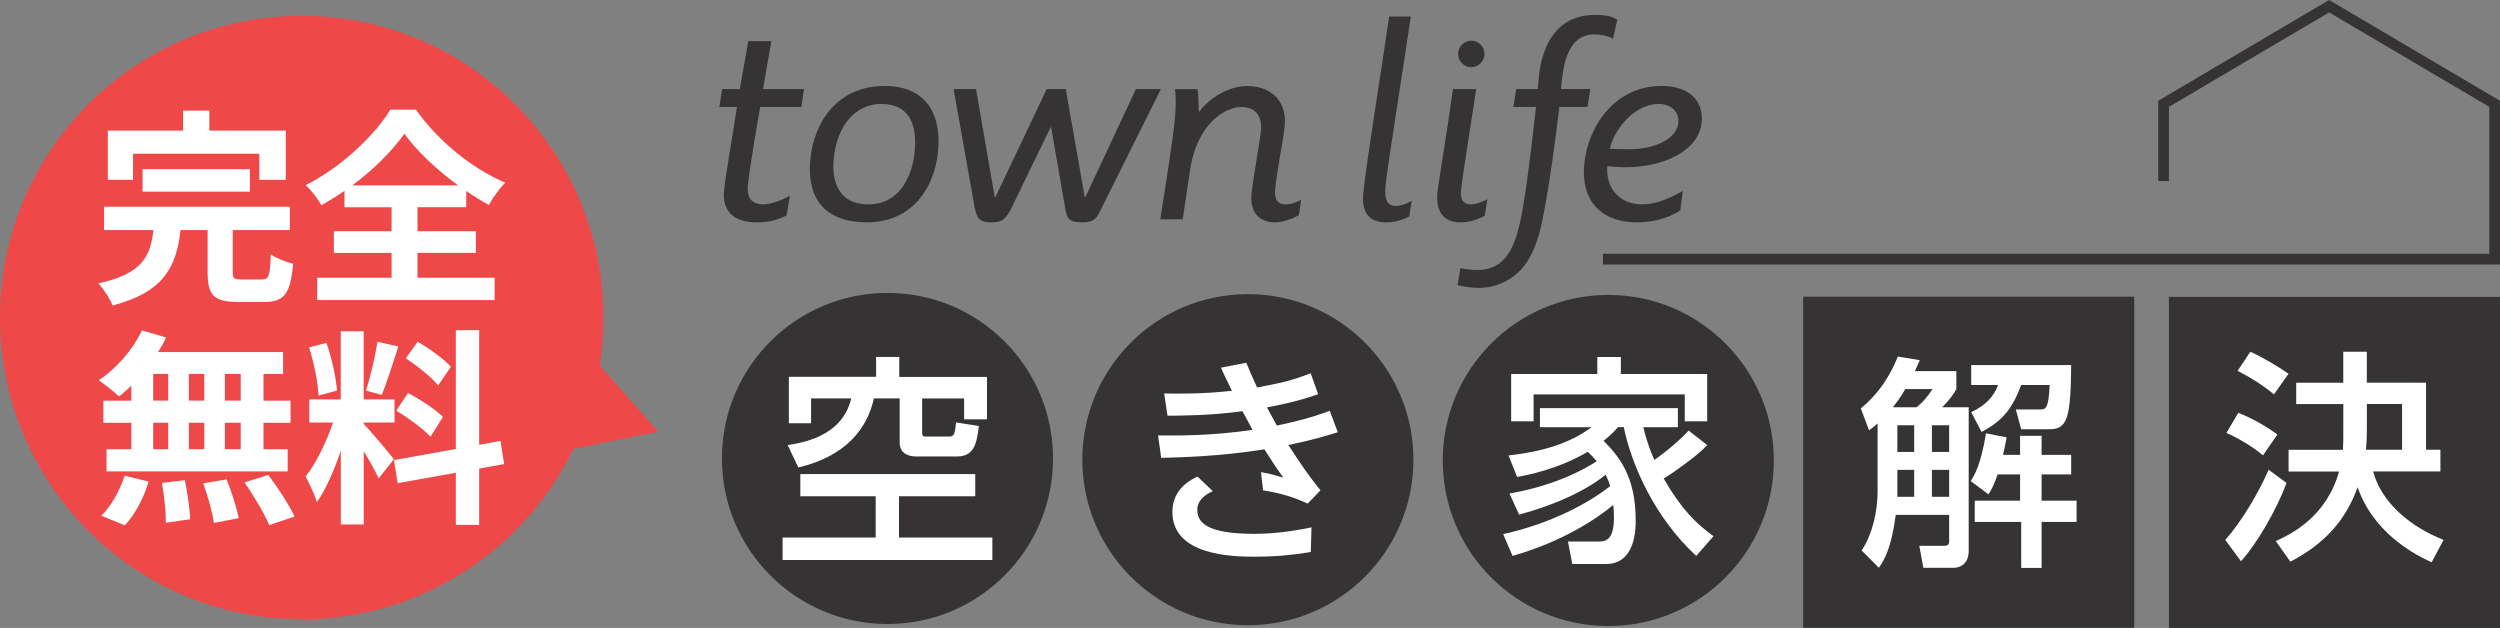 <?xml version="1.0" encoding="UTF-8"?><svg id="_レイヤー_1" xmlns="http://www.w3.org/2000/svg" viewBox="0 0 468.15 117.59"><rect x="0" y="0" width="468.15" height="117.59" fill="#808080" stroke="none"/><defs><style>.cls-1{fill:none;stroke:#353333;stroke-miterlimit:10;stroke-width:2px;}.cls-2{fill:#353333;}.cls-2,.cls-3,.cls-4{stroke-width:0px;}.cls-3{fill:#ef4848;}.cls-4{fill:#fff;}</style></defs><path class="cls-2" d="M140.09,7.7h4.36l-1.57,8.98h7.67l-.49,3.36h-7.7c-.42,2.16-2.06,11.9-2.31,14.69-.2,2.16.53,3.54,2.96,3.54,1.13,0,3.26-.66,4.9-1.63l-.61,3.71c-1.95.95-3.59,1.29-5.6,1.29-4.63,0-6.43-2.4-6.12-5.86.32-3.35,1.8-11.41,2.42-15.74h-3.29l.52-3.36h3.31l1.58-8.98Z"/><path class="cls-2" d="M171.29,28.34c-.4,4.33-2.61,9.93-8.73,9.93-5.37,0-6.85-4.12-6.45-8.4.59-6.43,4.1-10.41,8.98-10.41,5.37,0,6.65,4.18,6.2,8.88h0ZM165.61,16.1c-8.6,0-13.2,6.57-13.87,13.77-.68,7.3,2.69,11.76,10.62,11.76,8.56,0,12.67-6.62,13.3-13.3.69-7.59-2.75-12.24-10.05-12.24h0Z"/><path class="cls-2" d="M206.23,39.09c-.84,1.73-1.28,2.55-3.57,2.55-2.72,0-2.91-.86-3.24-2.93l-2.58-14.88h-.1l-7.22,14.88c-1.13,2.31-1.81,2.93-3.88,2.93s-2.72-.58-3.15-2.93l-3.92-22.03h4.2l3.5,20.25h.12l9.62-20.25h3.56l3.56,20.25h.11l9.47-20.25h4.68l-11.17,22.41Z"/><path class="cls-2" d="M243.25,40.29c-1.35.72-3.1,1.35-4.45,1.35-3.29,0-4.73-2.22-4.45-5.28.23-2.41,1.66-10.51,1.77-11.76.25-2.63-.8-4.56-3.68-4.56s-8.24,2.93-9.58,11.76l-1.39,9.27h-4.2c1.02-6.33,2.42-15.36,2.74-18.82.24-2.59.18-4.13.03-5.56h4.21c.1.62.21,2.39.25,4.22h.1c1.71-2.45,5.44-4.8,8.9-4.8,5.27,0,7.44,3.6,7.08,7.34-.29,3.12-1.47,8.35-1.79,12-.19,2.01.53,2.82,1.96,2.82,1.12,0,2.11-.43,2.9-.86l-.41,2.88Z"/><path class="cls-2" d="M263.88,40.53c-1.36.73-2.84,1.11-4.32,1.11-3.3,0-4.61-2.02-4.27-5.43.42-4.66,3.13-21.36,4.84-33.12h4.06c-1.85,12.48-4.43,28.37-4.75,31.82-.21,2.4.31,3.65,1.96,3.65.86,0,1.94-.34,2.96-.96l-.48,2.92Z"/><path class="cls-2" d="M278.03,40.39c-1.39.82-2.98,1.25-4.52,1.25-3.56,0-4.61-2.45-4.34-5.52.18-1.92,1.92-12.1,2.91-19.44h4.36c-1.19,7.73-2.7,17.23-2.86,19.06-.15,1.47.4,2.53,1.72,2.53s2.24-.52,3.23-.96l-.5,3.07Z"/><path class="cls-2" d="M283.92,16.68h4.03l.19-2.02c.63-6.82,3.8-11.86,10.5-11.86,2.56,0,3.31.39,4.23.86l-.81,3.6c-1.06-.57-2.25-.81-3.54-.81-3.94,0-5.65,3.5-6.15,9.6l-.07.62h5.5l-.53,3.36h-5.27c-.71,6.14-1.8,13.92-2.67,18.62-.64,3.45-1.28,7.01-3.22,10.13-1.99,3.26-5.52,5.14-9.29,5.14-1.44,0-2.89-.33-3.89-.53l.55-3.17c.95.19,2.32.34,3.17.34,5.46,0,7.07-4.65,8.08-9.31,1.03-4.81,2.11-14.16,2.91-21.22h-4.25l.53-3.36Z"/><path class="cls-2" d="M314.3,22.97c-.22,2.39-3.22,4.98-9.45,4.98-1.11,0-2.29-.04-3.4-.09.68-3.27,4.39-8.4,9.17-8.4,2.13,0,3.87,1.34,3.67,3.51h0ZM311.11,16.1c-8.72,0-13.78,7.59-14.44,14.64-.7,7.63,4,10.9,9.8,10.9,2.86,0,5.75-.68,8.17-2.22l.49-3.65c-2.51,1.35-4.91,2.5-7.62,2.5-4.47,0-6.87-3.31-6.51-7.15,1.01.09,2.05.2,3.44.2,6.81,0,13.71-2.93,14.22-8.46.36-3.93-2.3-6.77-7.56-6.77h0Z"/><path class="cls-2" d="M275.51,12.57c1.36,0,2.48-1.1,2.48-2.47s-1.13-2.48-2.48-2.48-2.47,1.12-2.47,2.48,1.1,2.47,2.47,2.47h0Z"/><circle class="cls-2" cx="166.19" cy="85.85" r="31"/><path class="cls-4" d="M182.63,88.77v4.16h-14.28v7.73h17.48v4.2h-39.28v-4.2h17.43v-7.73h-14.11v-4.16h32.77ZM164.07,66.84h4.33v3.74h16.42v7.94h-4.28v-3.91h-7.86v6.13c0,.71,0,1.01.67,1.01h4.03c1.26,0,1.39-.08,1.64-2.65l4.28.67c-.42,3.61-1.01,5.71-4.16,5.71h-7.52c-1.39,0-3.15-.46-3.15-2.65v-8.23h-4.83c-1.18,5.54-5.17,10.84-14.16,12.94l-1.97-4.2c7.81-1.09,10.96-4.71,11.89-8.74h-7.52v4.66h-4.16v-8.7h16.34v-3.74Z"/><circle class="cls-2" cx="233.68" cy="86.08" r="31"/><path class="cls-4" d="M250.5,80.94c-2.02.63-4.58,1.43-9.24,2.39,2.56,3.95,3.74,5.63,6.01,8.49l-2.39,2.48c-2.77-1.26-5-1.93-8.36-2.48l-.38-3.4c1.68.25,3.57.84,4.16,1.01-.97-1.34-1.97-2.81-3.53-5.29-8.36,1.34-15.92,1.51-19.32,1.6l-.59-4.2c3.44.04,10.17.08,17.69-1.05-.63-1.18-1.64-3.02-1.89-3.49-6.01.84-11.93.84-14.03.84l-.63-4.16c2.73.04,6.97.13,12.69-.5-1.34-2.77-1.51-3.07-2.06-4.33l4.75-.92c.67,1.68.84,1.97,2.02,4.62,4.16-.76,6.47-1.26,10.04-2.65l1.39,3.91c-1.39.5-3.99,1.43-9.58,2.48.63,1.13,1.64,3.07,1.85,3.4,3.7-.76,6.85-1.6,9.91-2.77l1.51,4.03ZM245.46,103.37c-3.53.59-6.81.88-10.38.88-4.5,0-15.54-.25-15.54-8.4,0-4.37,3.57-6.09,4.71-6.6l2.86,2.73c-2.9,1.26-2.9,3.07-2.9,3.49,0,2.23,1.51,4.5,10.67,4.5,4.87,0,9.24-.92,10.71-1.22l-.13,4.62Z"/><circle class="cls-2" cx="301.17" cy="86.23" r="31"/><path class="cls-4" d="M319.69,83.35c-.59.63-1.6,1.68-4.62,3.86-.67.5-2.18,1.6-3.53,2.39,3.28,5.71,6.05,8.44,9.33,10.8l-3.23,3.7c-7.77-7.14-12.14-17.06-13.57-24.11h-1.09c-.63.71-1.13,1.3-2.69,2.56,2.73,2.77,6.01,6.47,6.01,14.87,0,1.51,0,8.19-5.54,8.19h-6.34l-.8-4.2h5.5c1.39,0,3.11,0,3.11-4.54,0-1.05-.08-1.81-.13-2.31-3.11,2.6-9.54,6.89-18.86,9.54l-1.76-4.08c9.16-2.02,16.21-5.96,20.04-8.99-.21-.71-.42-1.26-.84-2.14-3.57,2.9-9.2,5.59-16.21,7.48l-1.81-3.95c8.78-1.55,14.16-4.62,16.34-6.05-.59-.71-1.05-1.18-1.68-1.76-5.63,3.28-11.05,4.29-13.23,4.71l-1.6-4.03c6.3-.71,11.43-2.23,15.54-5.29h-9.66v-3.57h25.83v3.57h-6.47c.76,3.15,1.55,4.96,2.06,6.13.67-.46,3.82-2.69,6.43-5.5l3.49,2.73ZM299.11,70.04v-3.19h4.41v3.19h16.17v8.86h-4.2v-5.04h-28.31v5.04h-4.2v-8.86h16.13Z"/><rect class="cls-2" x="337.66" y="55.56" width="62" height="62"/><path class="cls-4" d="M351.6,79.29c-.46.42-.8.71-1.6,1.3l-1.55-4.12c4.54-3.65,6.43-8.44,6.93-9.7l4.12.67c-.34.76-.5,1.18-.92,2.06h7.77v3.36c-.59,1.05-1.13,1.85-2.65,3.4h4.96v26.84c0,3.02-2.23,3.23-2.86,3.23h-5.63l-.76-4.12h4.37c.67,0,1.22,0,1.22-.84v-4.96h-10c-.84,6.13-1.97,8.15-3.15,9.91l-3.23-3.23c2.06-3.15,2.98-7.35,2.98-11.13v-12.69ZM358.91,76.26c1.26-1.05,1.85-1.76,2.98-3.4h-5.12c-.25.46-1.01,1.81-2.31,3.4h4.45ZM355.3,79.63v5h3.15v-5h-3.15ZM355.3,87.99v5.04h3.15v-5.04h-3.15ZM361.77,79.63v5h3.23v-5h-3.23ZM361.77,87.99v5.04h3.23v-5.04h-3.23ZM374.08,88.83c-.8,2.31-1.18,2.86-1.72,3.74l-3.32-2.48c.76-1.22,1.89-3.07,2.86-8.95l3.86.76c-.21,1.18-.38,2.02-.67,3.28h3.19v-3.57h4.03v3.57h5.54v3.65h-5.54v4.92h6.55v3.99h-6.55v8.61h-3.82v-8.61h-8.7v-3.99h8.49v-4.92h-4.2ZM387.85,68.37c-.08,9.83-.71,12.01-4.03,12.01h-5.33l-1.01-3.7h4.41c1.18,0,1.72,0,1.93-4.58h-5.33c-1.6,4.24-3.36,6.68-7.43,8.78l-1.93-3.7c2.86-1.34,4.24-3.02,5.04-5.08h-5.04v-3.74h18.74Z"/><rect class="cls-2" x="406.15" y="55.59" width="62" height="62"/><path class="cls-4" d="M428.18,90.44c-1.85,4.96-5.46,11.26-8.53,14.66l-2.94-3.99c3.02-3.4,6.3-8.91,8.11-13.15l3.36,2.48ZM419.15,77.29c1.68.67,4.58,2.06,7.31,4.07l-2.69,3.91c-1.93-1.64-4.66-3.23-6.85-4.2l2.23-3.78ZM421.41,65.87c2.06.92,5.17,2.73,7.14,4.12l-2.73,3.86c-2.06-1.72-4.5-3.23-6.81-4.41l2.39-3.57ZM438.8,71.66v-5.8h4.41v5.8h11.09v12.56h2.69v4.07h-12.6c1.55,5.75,6.81,10.29,13.19,12.81l-2.23,4.2c-7.86-3.57-12.1-8.91-13.86-14.07-2.23,6.22-6.22,10.63-12.6,13.95l-2.73-3.86c2.9-1.3,9.49-4.54,11.85-13.02h-9.45v-4.07h10.17c.08-1.05.08-1.34.08-4.12v-4.45h-8.82v-3.99h8.82ZM449.81,84.22v-8.57h-6.59v4.28c0,2.23-.08,3.4-.17,4.29h6.76Z"/><polyline class="cls-1" points="300.17 48.53 467.15 48.53 467.15 19.44 436.15 1.16 405.15 19.44 405.15 33.91"/><polygon class="cls-3" points="123.26 80.82 94.51 86.68 103.81 58.85 123.26 80.82"/><circle class="cls-3" cx="56.5" cy="59.46" r="56.5"/><path class="cls-4" d="M49.07,52.32c1.29,0,1.48-.62,1.64-4.68.94.7,2.97,1.44,4.18,1.76-.51,5.66-1.68,7.14-5.39,7.14h-5c-4.53,0-5.62-1.33-5.62-5.54v-7.92h-5.07c-.78,6.71-2.93,11.55-12.72,14.13-.47-1.21-1.68-3.12-2.69-4.14,8.35-1.8,9.76-5.15,10.34-9.99h-9.25v-4.37h34.78v4.37h-10.69v7.85c0,1.25.23,1.4,1.64,1.4h3.86ZM24.91,33.67h-4.72v-9.21h14.09v-3.75h4.92v3.75h14.32v9.21h-4.96v-4.88h-23.65v4.88ZM26.7,35.89v-4.22h20.1v4.22h-20.1Z"/><path class="cls-4" d="M78.18,52.01h14.44v4.18h-33.22v-4.18h13.93v-4.65h-10.81v-4.06h10.81v-4.49h-8.82v-3.08c-1.41.98-2.85,1.87-4.33,2.69-.59-1.09-1.87-2.77-2.93-3.75,6.67-3.36,12.96-9.37,15.85-14.13h4.8c4.18,5.93,10.54,11.05,16.71,13.66-1.21,1.25-2.23,2.73-3.08,4.18-1.41-.78-2.81-1.64-4.22-2.62v3.04h-9.13v4.49h10.93v4.06h-10.93v4.65ZM85.79,34.72c-4.06-2.97-7.81-6.52-10.07-9.68-2.22,3.16-5.7,6.67-9.76,9.68h19.83Z"/><path class="cls-4" d="M24.59,72.21c-.78.74-1.52,1.44-2.3,2.03-.86-.82-2.73-2.3-3.79-3.04,3.28-2.15,6.36-5.7,8.08-9.33l4.53,1.33c-.43.94-.94,1.83-1.52,2.73h23.42v4.1h-3.67v5h5.07v4.14h-5.07v4.96h4.53v4.14H19.95v-4.14h4.64v-4.96h-5.23v-4.14h5.23v-2.81ZM18.97,96.57c1.72-1.64,3.47-4.64,4.37-7.49l4.49,1.09c-.86,2.97-2.54,6.17-4.45,8.2l-4.41-1.8ZM28.69,75.02h2.81v-5h-2.81v5ZM28.69,84.12h2.81v-4.96h-2.81v4.96ZM34.62,89.93c.47,2.38.94,5.46.98,7.3l-4.53.66c0-1.87-.31-5.07-.74-7.46l4.29-.51ZM38.25,75.02v-5h-2.89v5h2.89ZM35.37,79.16v4.96h2.89v-4.96h-2.89ZM42.43,89.77c.94,2.3,1.91,5.35,2.26,7.26l-4.64.9c-.23-1.87-1.13-5.04-1.99-7.42l4.37-.74ZM45.08,70.02h-2.97v5h2.97v-5ZM45.08,79.16h-2.97v4.96h2.97v-4.96ZM50.24,88.92c1.76,2.38,3.94,5.66,4.92,7.81l-4.76,1.6c-.82-2.07-2.89-5.5-4.61-8l4.45-1.4Z"/><path class="cls-4" d="M70.92,89.58c-.59-1.25-1.68-3.28-2.81-5.07v13.7h-4.29v-13.78c-1.25,3.63-2.81,7.26-4.49,9.6-.39-1.4-1.41-3.51-2.11-4.8,1.95-2.38,3.94-6.56,5.15-10.11h-4.45v-4.33h5.89v-12.76h4.29v12.76h5.78v4.33h-5.78v.27c1.13,1.13,4.84,5.5,5.66,6.6l-2.85,3.59ZM59.64,74.08c-.08-2.42-.86-6.21-1.76-9.02l3.24-.86c1.02,2.81,1.8,6.52,1.99,8.94l-3.47.94ZM74.59,64.87c-1.02,3.12-2.15,6.83-3.12,9.09l-2.93-.82c.78-2.46,1.72-6.4,2.15-9.13l3.9.86ZM89.73,87.75v10.54h-4.37v-9.76l-10.89,1.95-.7-4.33,11.59-2.07v-22.25h4.37v21.47l3.98-.74.7,4.33-4.68.86ZM76.39,73.58c2.26,1.21,5.15,3.08,6.56,4.49l-2.34,3.71c-1.29-1.44-4.14-3.51-6.4-4.88l2.19-3.32ZM82.05,72.17c-1.21-1.52-3.9-3.63-6.05-5.07l2.22-3.12c2.19,1.29,4.96,3.28,6.21,4.72l-2.38,3.47Z"/></svg>
